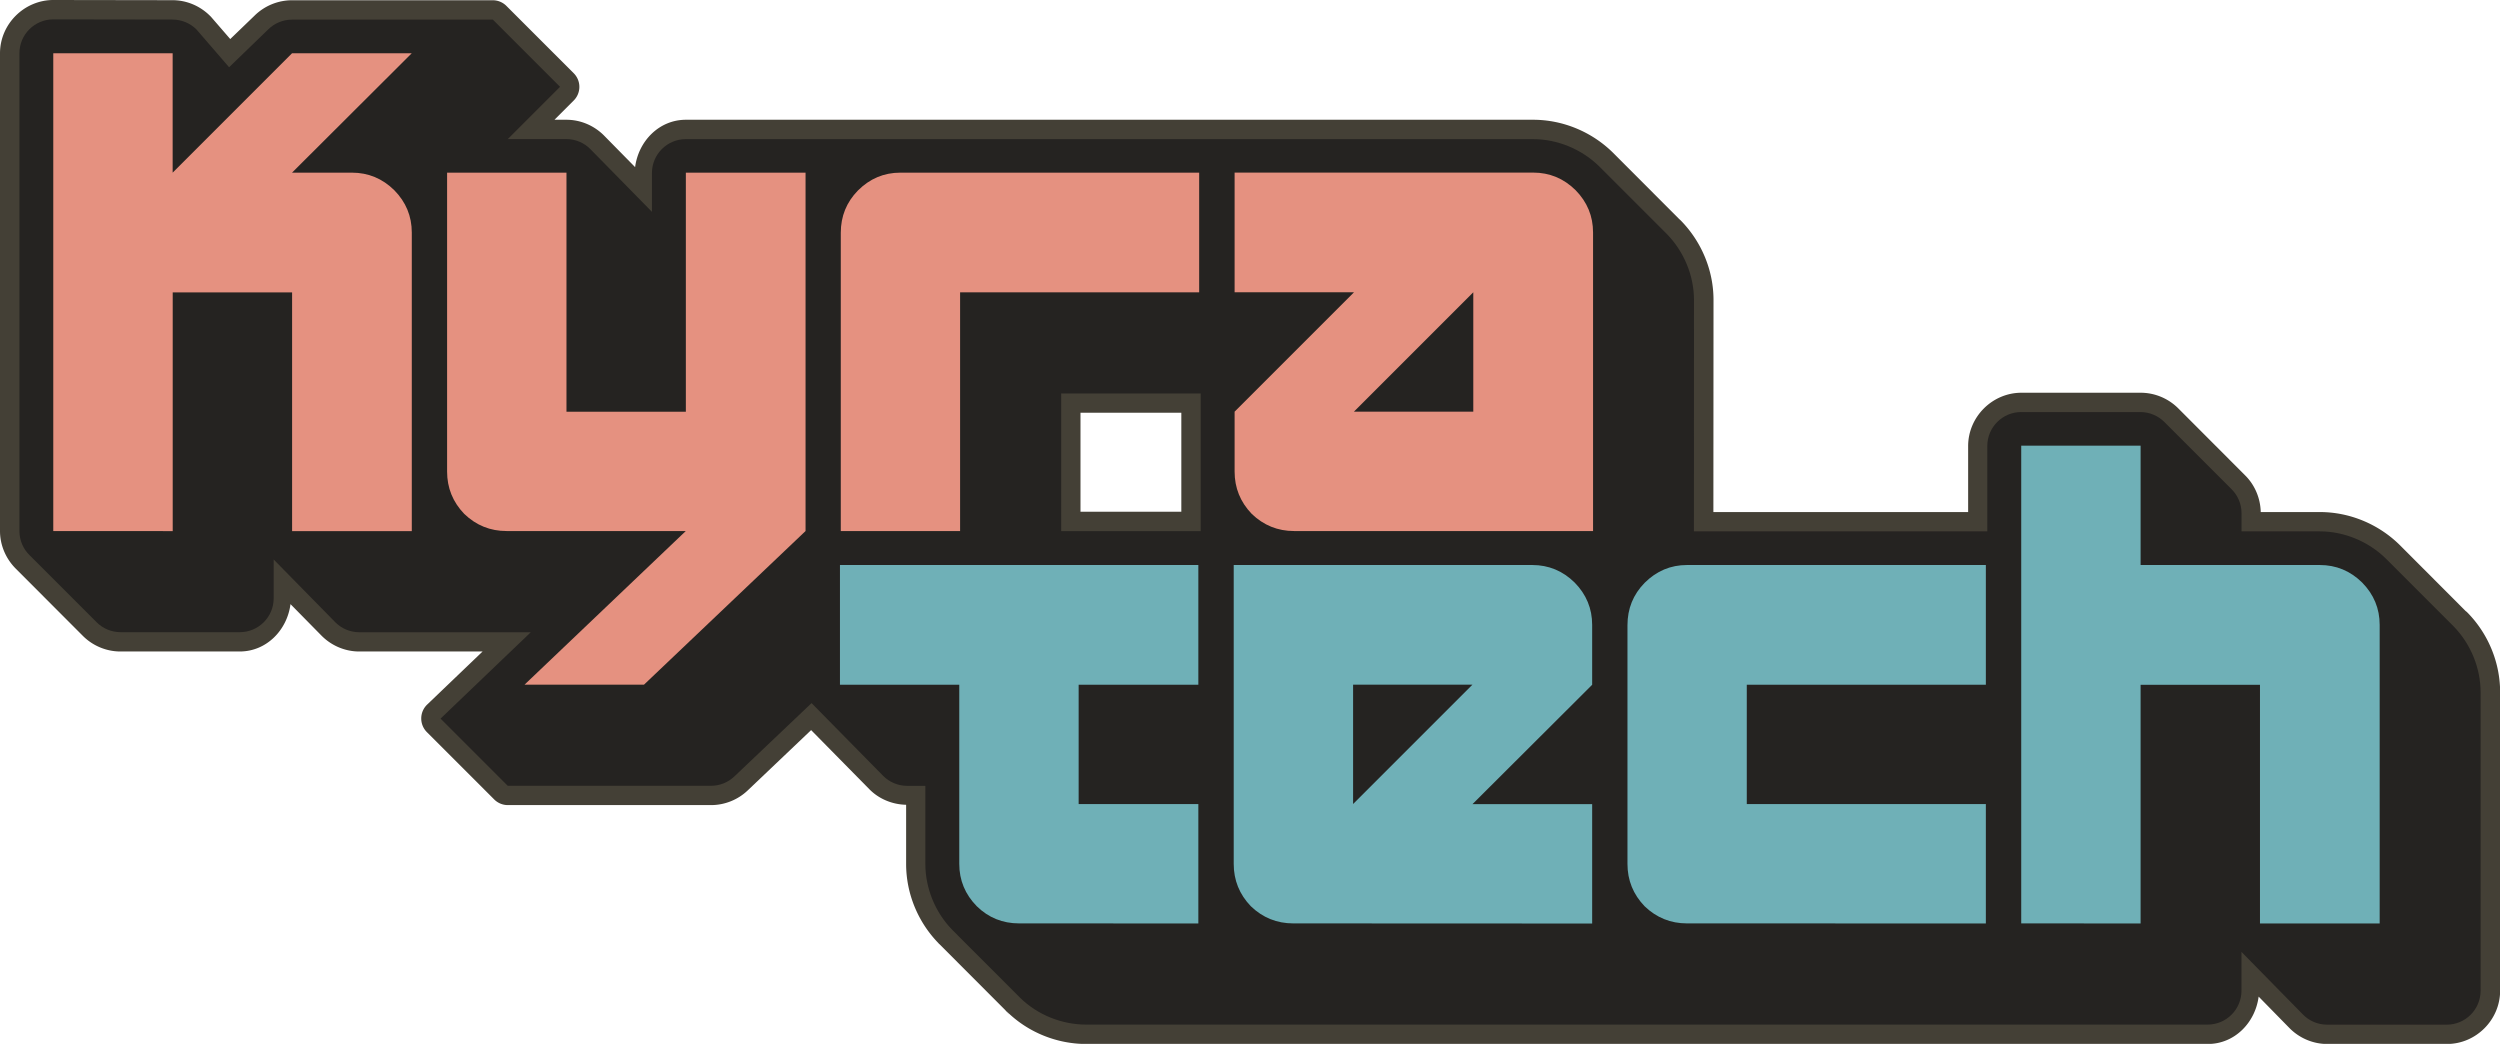 <?xml version="1.0" encoding="UTF-8" standalone="no"?>
<!-- Created with Inkscape (http://www.inkscape.org/) -->

<svg
   width="39.371mm"
   height="16.439mm"
   viewBox="0 0 39.371 16.439"
   version="1.1"
   id="svg5"
   inkscape:version="1.3.2 (091e20ef0f, 2023-11-25)"
   sodipodi:docname="logo-kyratech.svg"
   xmlns:inkscape="http://www.inkscape.org/namespaces/inkscape"
   xmlns:sodipodi="http://sodipodi.sourceforge.net/DTD/sodipodi-0.dtd"
   xmlns="http://www.w3.org/2000/svg"
   xmlns:svg="http://www.w3.org/2000/svg">
  <sodipodi:namedview
     id="namedview7"
     pagecolor="#ffffff"
     bordercolor="#000000"
     borderopacity="0.25"
     inkscape:showpageshadow="2"
     inkscape:pageopacity="0.0"
     inkscape:pagecheckerboard="0"
     inkscape:deskcolor="#d1d1d1"
     inkscape:document-units="mm"
     showgrid="false"
     inkscape:zoom="5.6568543"
     inkscape:cx="45.96194"
     inkscape:cy="35.79728"
     inkscape:window-width="2560"
     inkscape:window-height="1345"
     inkscape:window-x="1920"
     inkscape:window-y="0"
     inkscape:window-maximized="1"
     inkscape:current-layer="g16337" />
  <defs
     id="defs2" />
  <g
     inkscape:label="Layer 1"
     inkscape:groupmode="layer"
     id="layer1"
     transform="translate(-70.656,-157.13)">
    <g
       id="g16337"
       transform="translate(-2.91,-16.735)"
       inkscape:label="logo">
      <path
         id="path24439"
         style="font-size:11.289px;font-family:Kyratext;-inkscape-font-specification:'Kyratext, Normal';letter-spacing:-1.323px;fill:#444036;stroke-width:2.265;stroke-linecap:round;paint-order:stroke fill markers;fill-opacity:1"
         d="m 74.406,173.865 c -0.458,8.6e-4 -0.839,0.378 -0.84,0.838 v 7.525 c 4.33e-4,0.231 0.098,0.442 0.248,0.592 l 1.057,1.059 c 0.151,0.151 0.363,0.246 0.592,0.246 h 1.879 c 0.422,-7.9e-4 0.746,-0.337 0.799,-0.746 l 0.49,0.498 a 0.304,0.304 0 0 0 0.002,0.002 c 0.15,0.15 0.361,0.246 0.59,0.246 h 1.943 l -0.873,0.836 a 0.304,0.304 0 0 0 -0.004,0.434 l 1.059,1.059 a 0.304,0.304 0 0 0 0.215,0.09 h 3.201 c 0.214,-1.3e-4 0.421,-0.083 0.576,-0.23 l 1,-0.951 0.92,0.934 a 0.304,0.304 0 0 0 0.002,0.002 c 0.146,0.146 0.352,0.235 0.574,0.24 v 0.932 c 0,0.464 0.185,0.915 0.51,1.248 0.002,0.002 0.002,0.004 0.004,0.006 a 0.304,0.304 0 0 0 0.012,0.01 l 1.033,1.035 c 0.078,0.09 0.083,0.092 0.01,0.008 l 0.006,0.008 a 0.304,0.304 0 0 0 0.012,0.01 c 0.334,0.328 0.788,0.51 1.252,0.51 h 17.662 c 0.422,-7.9e-4 0.746,-0.337 0.799,-0.746 l 0.488,0.498 a 0.304,0.304 0 0 0 0.002,0.002 c 0.15,0.15 0.361,0.246 0.59,0.246 h 1.887 c 0.458,-8.5e-4 0.835,-0.381 0.836,-0.838 v -4.701 c 0,-0.466 -0.186,-0.92 -0.514,-1.254 a 0.304,0.304 0 0 0 -0.023,-0.021 l -0.004,-0.002 -1.033,-1.035 -0.008,-0.008 a 0.304,0.304 0 0 0 -0.002,-0.002 c -0.333,-0.327 -0.787,-0.516 -1.254,-0.516 h -0.932 c -0.005,-0.224 -0.098,-0.43 -0.242,-0.574 l -1.057,-1.059 c -0.151,-0.151 -0.363,-0.246 -0.592,-0.246 h -1.879 c -0.458,8.5e-4 -0.837,0.38 -0.838,0.838 v 1.041 c -1.336,4.1e-4 -2.675,1.2e-4 -4.012,0 l 0.002,-3.34 c 0,-0.468 -0.19,-0.92 -0.516,-1.252 a 0.304,0.304 0 0 0 -0.023,-0.021 l -0.004,-0.004 -1.033,-1.035 -0.008,-0.008 a 0.304,0.304 0 0 0 -0.002,-0.002 c -0.333,-0.327 -0.787,-0.516 -1.254,-0.516 h -13.344 c -0.422,7.9e-4 -0.746,0.337 -0.799,0.746 l -0.49,-0.498 a 0.304,0.304 0 0 0 -0.002,-0.002 c -0.15,-0.15 -0.361,-0.246 -0.59,-0.246 h -0.188 l 0.303,-0.303 a 0.304,0.304 0 0 0 0,-0.43 l -1.059,-1.059 a 0.304,0.304 0 0 0 -0.215,-0.09 h -3.162 c -0.222,2.2e-4 -0.435,0.088 -0.594,0.246 l -0.379,0.365 -0.303,-0.35 a 0.304,0.304 0 0 0 -0.016,-0.016 c -0.15,-0.15 -0.361,-0.246 -0.59,-0.246 z m 16.176,6.5 h 1.588 v 1.559 h -1.588 z"
         inkscape:label="outline" />
      <path
         id="path10439-3"
         style="font-size:11.289px;font-family:Kyratext;-inkscape-font-specification:'Kyratext, Normal';letter-spacing:-1.323px;stroke:none;stroke-width:2.265;stroke-linecap:round;stroke-opacity:1;paint-order:stroke fill markers;fill:#252321;fill-opacity:1"
         d="m 74.405,174.17 c -0.294,5.5e-4 -0.533,0.239 -0.533,0.533 v 7.526 c 2.75e-4,0.147 0.06,0.28 0.157,0.377 l 1.058,1.058 c 0.096,0.097 0.23,0.156 0.377,0.157 h 1.879 c 0.294,-5.5e-4 0.533,-0.239 0.533,-0.533 v -0.612 l 0.971,0.989 c 0.096,0.097 0.23,0.156 0.377,0.157 h 2.701 l -1.421,1.36 1.058,1.058 h 3.202 c 0.137,-8e-5 0.268,-0.053 0.367,-0.147 l 1.216,-1.155 1.128,1.146 c 0.096,0.097 0.23,0.156 0.377,0.157 h 0.287 v 1.23 c 0,0.384 0.157,0.766 0.427,1.041 0.003,0.003 0.006,0.005 0.008,0.008 l 1.05,1.051 c 0.003,0.003 0.006,0.005 0.008,0.008 0.275,0.27 0.658,0.422 1.041,0.422 h 17.66 c 0.294,-5.5e-4 0.533,-0.239 0.533,-0.533 v -0.612 l 0.971,0.989 c 0.096,0.097 0.229,0.156 0.377,0.157 h 1.885 c 0.294,-5.5e-4 0.532,-0.239 0.533,-0.533 v -4.701 c 0,-0.384 -0.157,-0.765 -0.427,-1.041 l -0.008,-0.008 -1.05,-1.05 -0.008,-0.008 c -0.275,-0.27 -0.657,-0.428 -1.041,-0.428 h -1.231 v -0.287 c -2.7e-4,-0.147 -0.06,-0.28 -0.157,-0.377 l -1.058,-1.058 c -0.097,-0.097 -0.23,-0.156 -0.377,-0.157 h -1.879 c -0.294,5.5e-4 -0.532,0.239 -0.533,0.533 v 1.346 c -1.539,6.2e-4 -3.08,8e-5 -4.62,0 l 0.001,-3.644 c 0,-0.384 -0.159,-0.765 -0.428,-1.039 l -0.008,-0.008 -1.05,-1.05 -0.008,-0.008 c -0.275,-0.27 -0.657,-0.428 -1.041,-0.428 H 84.366 c -0.294,5.5e-4 -0.533,0.239 -0.533,0.533 v 0.612 l -0.971,-0.989 c -0.096,-0.097 -0.23,-0.156 -0.377,-0.157 H 81.563 l 0.823,-0.823 -1.058,-1.058 h -3.163 c -0.141,1.5e-4 -0.277,0.056 -0.377,0.156 l -0.614,0.594 -0.513,-0.594 c -0.096,-0.097 -0.23,-0.156 -0.377,-0.157 z m 15.873,5.891 h 2.197 v 2.168 H 90.278 Z"
         sodipodi:nodetypes="ccccccccccccccccccccsccccccccccccsccccsccccccccccccccsccccccccccccccccccc"
         inkscape:label="3d-effect" />
      <path
         style="font-size:11.289px;font-family:Kyratext;-inkscape-font-specification:'Kyratext, Normal';letter-spacing:-1.323px;fill:#e59180;fill-opacity:1;stroke:none;stroke-width:2.265;stroke-linecap:round;stroke-linejoin:miter;stroke-dasharray:none;stroke-opacity:1;paint-order:stroke fill markers"
         d="m 74.405,182.228 v -7.524 h 1.88 v 1.88 l 1.88,-1.88 h 1.885 l -1.885,1.88 h 0.943 c 0.257,0 0.48,0.092 0.667,0.276 0.184,0.187 0.276,0.41 0.276,0.667 v 4.702 h -1.885 v -3.759 h -1.88 v 3.759 z"
         id="path2899"
         inkscape:label="letter-k" />
      <path
         style="font-size:11.289px;font-family:Kyratext;-inkscape-font-specification:'Kyratext, Normal';letter-spacing:-1.323px;fill:#e59180;fill-opacity:1;stroke:none;stroke-width:2.265;stroke-linecap:round;stroke-linejoin:miter;stroke-dasharray:none;stroke-opacity:1;paint-order:stroke fill markers"
         d="m 81.827,184.647 2.539,-2.419 h -2.822 c -0.257,0 -0.48,-0.09 -0.667,-0.27 -0.18,-0.187 -0.27,-0.41 -0.27,-0.667 v -4.707 h 1.88 v 3.765 h 1.88 v -3.765 h 1.885 v 5.644 l -2.544,2.419 z"
         id="path2897"
         inkscape:label="letter-y" />
      <path
         style="font-size:11.289px;font-family:Kyratext;-inkscape-font-specification:'Kyratext, Normal';letter-spacing:-1.323px;fill:#e59180;fill-opacity:1;stroke:none;stroke-width:2.265;stroke-linecap:round;stroke-linejoin:miter;stroke-dasharray:none;stroke-opacity:1;paint-order:stroke fill markers"
         d="m 86.807,182.228 v -4.696 c 0,-0.261 0.09,-0.483 0.27,-0.667 0.187,-0.187 0.41,-0.281 0.667,-0.281 h 4.707 v 1.885 h -3.765 v 3.759 z"
         id="path2895"
         inkscape:label="letter-r" />
      <path
         style="font-size:11.289px;font-family:Kyratext;-inkscape-font-specification:'Kyratext, Normal';letter-spacing:-1.323px;fill:#e59180;fill-opacity:1;stroke:none;stroke-width:2.265;stroke-linecap:round;stroke-linejoin:miter;stroke-dasharray:none;stroke-opacity:1;paint-order:stroke fill markers"
         d="m 96.768,180.348 v -1.88 l -1.88,1.88 z m -2.822,1.88 c -0.257,0 -0.48,-0.09 -0.667,-0.27 -0.18,-0.187 -0.27,-0.41 -0.27,-0.667 v -0.943 l 1.88,-1.88 h -1.88 v -1.885 h 4.702 c 0.257,0 0.48,0.092 0.667,0.276 0.184,0.187 0.276,0.41 0.276,0.667 v 4.702 z"
         id="path2893"
         inkscape:label="letter-a" />
      <path
         style="font-size:11.289px;font-family:Kyratext;-inkscape-font-specification:'Kyratext, Normal';letter-spacing:-1.323px;fill:#6fb0b7;fill-opacity:1;stroke:none;stroke-width:2.265;stroke-linecap:round;stroke-linejoin:miter;stroke-dasharray:none;stroke-opacity:1;paint-order:stroke fill markers"
         d="m 89.616,188.407 c -0.261,0 -0.483,-0.09 -0.667,-0.27 -0.184,-0.187 -0.276,-0.41 -0.276,-0.667 v -2.822 H 86.794 v -1.885 h 5.644 v 1.885 h -1.885 v 1.88 h 1.885 v 1.88 z"
         id="path2891"
         inkscape:label="letter-t" />
      <path
         style="font-size:11.289px;font-family:Kyratext;-inkscape-font-specification:'Kyratext, Normal';letter-spacing:-1.323px;fill:#6fb0b7;fill-opacity:1;stroke:none;stroke-width:2.265;stroke-linecap:round;stroke-linejoin:miter;stroke-dasharray:none;stroke-opacity:1;paint-order:stroke fill markers"
         d="m 94.875,186.527 1.88,-1.88 h -1.88 z m -0.943,1.88 c -0.257,0 -0.48,-0.09 -0.667,-0.27 -0.18,-0.187 -0.27,-0.41 -0.27,-0.667 v -4.707 h 4.702 c 0.257,0 0.48,0.092 0.667,0.276 0.184,0.187 0.276,0.41 0.276,0.667 v 0.943 l -1.885,1.88 h 1.885 v 1.88 z"
         id="path2889"
         inkscape:label="letter-e" />
      <path
         style="font-size:11.289px;font-family:Kyratext;-inkscape-font-specification:'Kyratext, Normal';letter-spacing:-1.323px;fill:#6fb0b7;fill-opacity:1;stroke:none;stroke-width:2.265;stroke-linecap:round;stroke-linejoin:miter;stroke-dasharray:none;stroke-opacity:1;paint-order:stroke fill markers"
         d="m 100.133,188.407 c -0.257,0 -0.48,-0.09 -0.667,-0.27 -0.18,-0.187 -0.27,-0.41 -0.27,-0.667 v -3.759 c 0,-0.261 0.09,-0.483 0.27,-0.667 0.187,-0.187 0.41,-0.281 0.667,-0.281 h 4.707 v 1.885 h -3.765 v 1.88 h 3.765 v 1.88 z"
         id="path2887"
         inkscape:label="letter-c" />
      <path
         style="font-size:11.289px;font-family:Kyratext;-inkscape-font-specification:'Kyratext, Normal';letter-spacing:-1.323px;display:inline;fill:#6fb0b7;fill-opacity:1;stroke:none;stroke-width:2.265;stroke-linecap:round;stroke-linejoin:miter;stroke-dasharray:none;stroke-opacity:1;paint-order:stroke fill markers"
         d="m 105.397,188.407 v -7.524 h 1.88 v 1.88 h 2.822 c 0.257,0 0.48,0.092 0.667,0.276 0.184,0.187 0.276,0.41 0.276,0.667 v 4.702 h -1.885 v -3.759 h -1.88 v 3.759 z"
         id="path10474-4"
         inkscape:label="letter-h" />
    </g>
  </g>
</svg>

